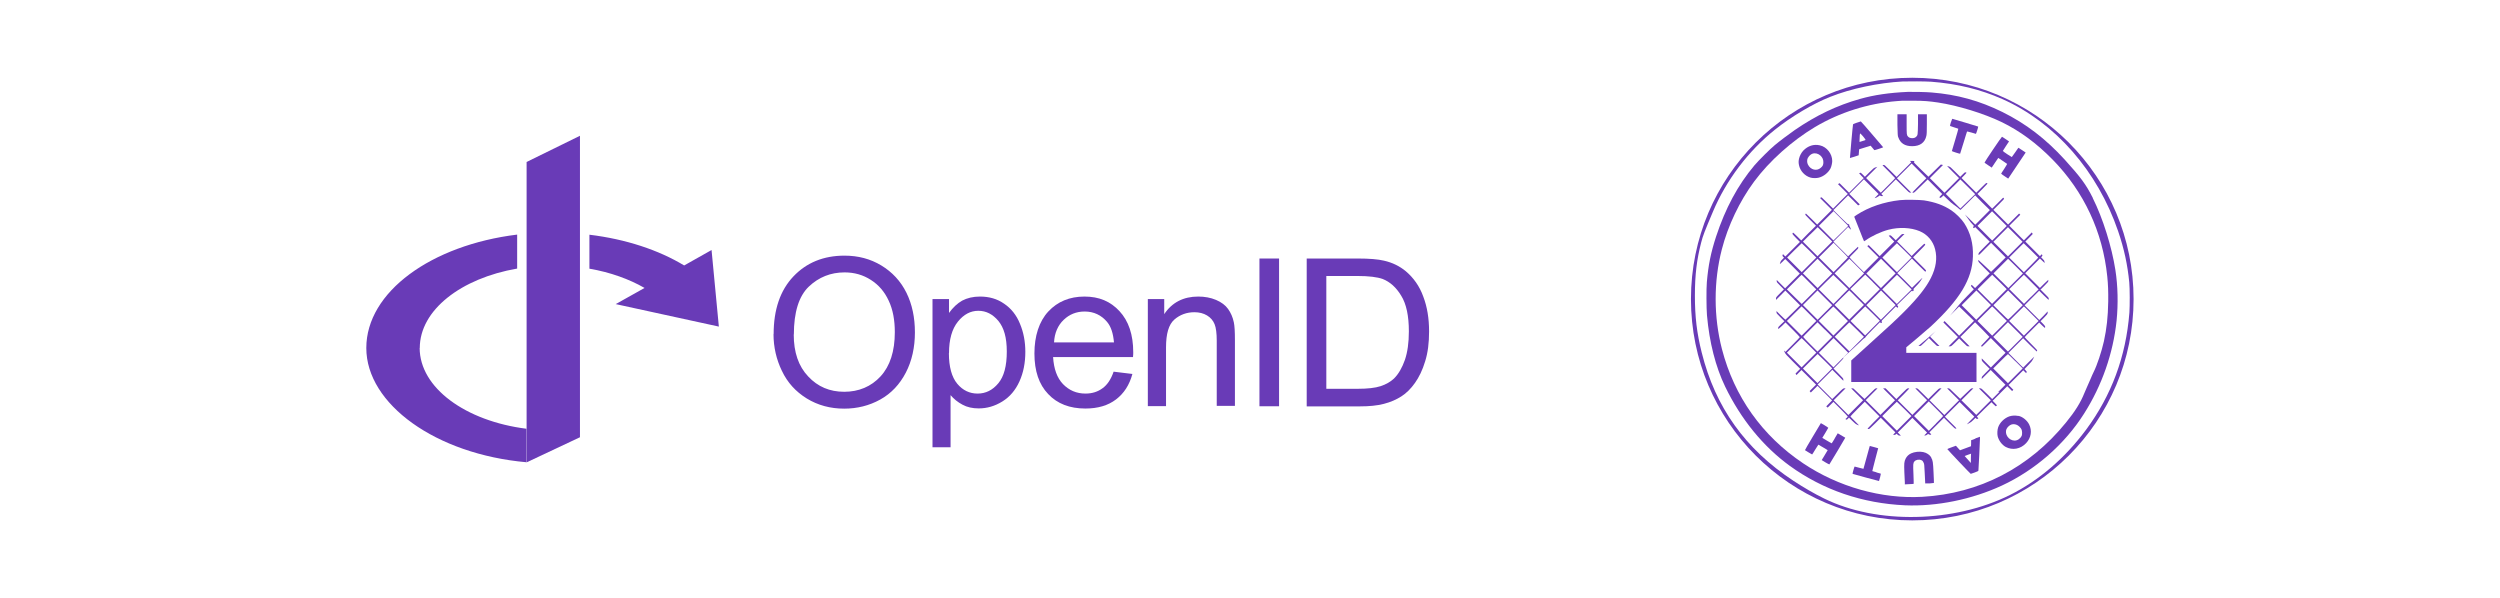 <?xml version="1.0" encoding="UTF-8"?><svg id="a" xmlns="http://www.w3.org/2000/svg" width="208.98" height="50" viewBox="0 0 208.98 50"><path d="M51.47,25.42l2.41-1.35c-1.29-.74-2.86-1.31-4.61-1.61v-2.84c3.05.37,5.79,1.28,7.92,2.57l2.29-1.29.61,6.4-8.62-1.88ZM35.09,29.09c0-3.17,3.45-5.83,8.14-6.64v-2.84c-7.17.88-12.61,4.79-12.61,9.48s5.82,8.88,13.39,9.55v-2.8c-5.09-.64-8.93-3.42-8.93-6.76Z" fill="#693bb7"/><path d="M44.02,13.54v25.11l4.46-2.1V11.35l-4.46,2.19Z" fill="#693bb7"/><path d="M64.67,27.93c0-2.05.55-3.66,1.65-4.82,1.1-1.16,2.53-1.74,4.27-1.74,1.15,0,2.17.27,3.08.82.91.55,1.62,1.31,2.1,2.28.48.97.71,2.08.71,3.32s-.25,2.38-.76,3.36c-.51.98-1.22,1.74-2.14,2.25s-1.93.76-3.01.76c-1.16,0-2.2-.28-3.13-.85-.92-.57-1.61-1.32-2.08-2.31-.46-.95-.7-1.98-.7-3.07ZM66.35,27.96c0,1.49.4,2.66,1.21,3.51.8.86,1.8,1.28,3.01,1.28s2.25-.43,3.04-1.29c.79-.86,1.19-2.1,1.19-3.69,0-1.01-.16-1.89-.51-2.63-.34-.74-.83-1.32-1.49-1.74-.65-.42-1.38-.63-2.2-.63-1.16,0-2.16.4-2.99,1.19-.83.79-1.25,2.14-1.25,4Z" fill="#693bb7"/><path d="M77.95,37.38v-12.38h1.38v1.16c.33-.46.7-.8,1.1-1.03.42-.22.91-.34,1.49-.34.76,0,1.44.19,2.02.6.58.39,1.03.95,1.32,1.67.3.71.45,1.5.45,2.35,0,.92-.16,1.74-.49,2.47-.33.73-.8,1.29-1.43,1.68-.63.39-1.28.58-1.98.58-.51,0-.97-.1-1.35-.31-.4-.21-.73-.48-1-.8v4.36h-1.52ZM79.32,29.52c0,1.15.24,2.01.7,2.56.46.55,1.03.82,1.7.82s1.25-.28,1.73-.86c.48-.57.71-1.46.71-2.65s-.24-1.99-.7-2.56c-.48-.57-1.03-.85-1.68-.85s-1.22.3-1.71.91c-.49.61-.74,1.49-.74,2.63Z" fill="#693bb7"/><path d="M93.1,31.07l1.56.19c-.25.92-.7,1.62-1.37,2.13-.67.51-1.52.76-2.56.76-1.31,0-2.35-.4-3.11-1.21-.77-.8-1.15-1.93-1.15-3.39s.39-2.68,1.16-3.51c.77-.83,1.79-1.25,3.02-1.25s2.17.4,2.93,1.22c.76.82,1.15,1.96,1.15,3.44,0,.09,0,.22-.02.4h-6.68c.06.98.33,1.74.83,2.26.51.52,1.12.79,1.88.79.55,0,1.03-.15,1.43-.45.39-.28.7-.74.92-1.38ZM88.12,28.62h5c-.07-.76-.25-1.32-.57-1.7-.48-.58-1.12-.88-1.88-.88-.7,0-1.28.24-1.76.7-.48.46-.76,1.1-.8,1.88Z" fill="#693bb7"/><path d="M95.95,33.96v-8.96h1.37v1.26c.65-.98,1.61-1.47,2.84-1.47.54,0,1.04.09,1.49.28s.79.45,1.01.76c.22.31.39.68.48,1.12.06.28.09.77.09,1.47v5.51h-1.52v-5.45c0-.61-.06-1.09-.18-1.38-.12-.3-.33-.55-.63-.73-.3-.18-.65-.27-1.06-.27-.64,0-1.21.21-1.67.61-.48.42-.7,1.19-.7,2.34v4.9h-1.53Z" fill="#693bb7"/><path d="M105.28,33.96v-12.35h1.64v12.35h-1.64Z" fill="#693bb7"/><path d="M109.23,33.96v-12.35h4.26c.97,0,1.7.06,2.2.18.71.16,1.31.46,1.82.88.65.55,1.15,1.25,1.46,2.11.33.86.49,1.83.49,2.93,0,.94-.1,1.77-.33,2.5-.22.73-.51,1.32-.85,1.8-.34.48-.71.85-1.13,1.12-.42.27-.89.48-1.47.63-.58.15-1.24.21-1.98.21h-4.46ZM110.86,32.5h2.63c.82,0,1.46-.07,1.92-.22.46-.15.83-.37,1.12-.64.39-.39.68-.91.91-1.56.22-.65.33-1.44.33-2.38,0-1.29-.21-2.29-.64-2.98-.42-.7-.94-1.16-1.55-1.4-.45-.16-1.15-.25-2.11-.25h-2.6v9.44Z" fill="#693bb7"/><path d="M159.35,29.48v-.45l.84-.7c.46-.39,1.01-.86,1.21-1.04,2.44-2.27,3.46-3.96,3.52-5.85.04-1.08-.21-1.99-.73-2.79-.25-.37-.7-.82-1.08-1.07-.65-.43-1.34-.68-2.28-.83-.35-.05-1.59-.07-2.01-.02-1.34.15-2.59.57-3.61,1.23-.12.08-.22.15-.21.16,0,0,.19.47.41,1.03s.4,1.02.41,1.02c0,0,.06-.03.12-.07.53-.38,1.31-.74,1.93-.9.89-.23,1.87-.18,2.59.12.65.27,1.13.83,1.3,1.52.19.75.08,1.53-.35,2.39-.4.8-1.08,1.66-2.21,2.8-.76.76-1.11,1.08-3.4,3.15l-1.05.95v1.8h10.47v-2.43h-5.87Z" fill="#693bb7"/><path d="M155.37,12.98l.02-.25.02-.25.48-.15c.26-.08.48-.15.48-.15,0,0,.28.33.31.37.01.02.75-.22.74-.24,0,0-.42-.5-.93-1.09-.51-.59-.93-1.08-.94-1.07-.1.02-.64.21-.65.24-.02.03-.27,2.81-.26,2.82,0,0,.17-.05.37-.11l.36-.12ZM155.45,11.56c0-.17.02-.34.03-.38q.01-.08.25.21c.13.16.23.3.22.31s-.11.05-.23.08c-.11.04-.22.07-.25.08-.04.01-.04-.01-.02-.29Z" fill="#693bb7"/><path d="M158.68,11.47c.17.5.55.75,1.16.75.66,0,1.07-.3,1.19-.87.03-.13.04-.36.04-.98v-.82h-.74v.83c-.02.89-.02.91-.14,1.04-.09.09-.19.13-.35.13-.14,0-.28-.05-.35-.14-.11-.12-.11-.18-.11-1.04v-.82h-.77v.89c.02.82.02.9.07,1.04Z" fill="#693bb7"/><path d="M163.7,10.76s-.1.43-.26.93c-.15.5-.28.93-.28.94,0,.02.67.24.69.22,0,0,.13-.42.29-.93.15-.51.29-.93.29-.93,0,0,.17.03.37.09.19.06.36.11.37.11.02,0,.21-.59.19-.61,0,0-.49-.15-1.08-.33-.59-.18-1.08-.32-1.09-.32t-.12.32c-.05.14-.07.27-.06.28,0,0,.17.06.35.12.18.05.34.11.35.12Z" fill="#693bb7"/><path d="M161.79,27.69s-.13.11-.28.25c-.15.14-.47.41-.71.61l-.44.37h.1c.1.01.1.01.44-.32l.34-.34.33.33c.33.33.33.33.44.33h.11l-.39-.39-.39-.39.23-.23c.13-.13.23-.23.22-.23Z" fill="#693bb7"/><path d="M156.86,39.48c-.18-.05-.34-.1-.35-.1,0,0,.1-.44.24-.96.14-.52.25-.94.25-.95,0,0-.16-.05-.35-.1-.19-.05-.34-.09-.35-.09,0,0-.02.04-.29,1.04-.13.47-.23.86-.24.87,0,0-.17-.04-.36-.09-.2-.05-.37-.1-.38-.1-.02,0-.19.59-.17.61.01.01,2.2.61,2.21.6,0,0,.04-.14.09-.31.05-.21.07-.31.05-.31-.02,0-.18-.05-.36-.1Z" fill="#693bb7"/><path d="M151.36,14.85c.19.05.5.05.68,0,.4-.1.79-.41.98-.78.07-.14.14-.44.14-.61,0-.6-.45-1.18-1.03-1.31-.51-.12-1,.04-1.39.44-.16.17-.31.45-.36.69-.04.21-.04.31,0,.52.1.5.5.92.98,1.05ZM151.14,13.18c.08-.15.21-.27.36-.33.22-.08.48-.02.67.15.17.16.25.33.25.56,0,.22-.05.33-.22.47-.34.3-.85.17-1.07-.27-.09-.17-.09-.42,0-.58Z" fill="#693bb7"/><path d="M165.12,36.67l-.35.13v.25s-.01.25-.01.25l-.46.17-.46.17-.17-.19-.17-.19-.36.13c-.2.07-.36.14-.36.15,0,.03,1.93,2.07,1.96,2.07.01,0,.16-.05.32-.11.22-.08.31-.12.32-.16,0-.03.04-.61.07-1.29.03-.68.06-1.31.06-1.39,0-.08,0-.15,0-.15-.01,0-.18.06-.37.13ZM164.76,37.96s-.01.2-.01.39v.35s-.11-.12-.11-.12c-.06-.07-.18-.2-.26-.29l-.15-.17.26-.1c.29-.11.3-.11.28-.06Z" fill="#693bb7"/><path d="M153.37,36.65c-.13.23-.25.41-.26.41,0,0-.19-.1-.4-.23l-.38-.23.25-.41c.14-.23.25-.42.25-.43,0-.01-.14-.1-.31-.21l-.31-.18-.67,1.12c-.37.62-.67,1.13-.66,1.14.02.02.58.36.6.36,0,0,.13-.18.26-.41.13-.22.25-.41.26-.41.01,0,.19.1.4.23l.38.23-.06.1c-.04.06-.15.25-.25.42l-.19.31.31.19c.17.1.32.18.33.17.04-.04,1.34-2.23,1.33-2.23-.04-.03-.62-.37-.63-.37,0,0-.11.19-.25.42Z" fill="#693bb7"/><path d="M168.72,34.77c-.29-.05-.53-.04-.77.04-.41.15-.78.51-.92.91-.07.21-.09.53-.04.75.09.36.36.72.67.89.57.3,1.24.18,1.71-.32.41-.44.51-1.03.25-1.56-.17-.34-.55-.65-.9-.72ZM168.99,36.44c-.1.22-.34.39-.58.39-.49,0-.87-.54-.68-.97.07-.15.25-.32.4-.37.24-.08.52,0,.71.21.14.15.18.24.19.45,0,.15,0,.2-.04.31Z" fill="#693bb7"/><path d="M161.44,38.24c-.13-.22-.38-.39-.67-.45-.32-.07-.74-.02-1.02.11-.21.1-.35.24-.45.43-.13.26-.14.41-.11,1.17.01.36.03.73.04.82v.17s.37-.02.37-.02c.2,0,.36-.02.37-.03,0,0,0-.36-.02-.79-.04-.85-.03-.95.08-1.08.14-.15.4-.19.59-.1.09.04.12.08.17.19.06.13.07.14.1.86.02.4.04.76.04.81v.08h.36c.2-.02.37-.04.37-.04,0,0,0-.39-.03-.85-.04-.9-.06-1.03-.2-1.27Z" fill="#693bb7"/><path d="M174.95,16.56c-.58-1.15-1.01-1.73-2.36-3.22-1.6-1.75-3.25-3.01-5.21-3.98-1.91-.94-3.78-1.46-5.92-1.63-.42-.04-1.61-.06-1.97-.05-1.57.07-2.85.26-4.01.59-1.92.54-3.66,1.37-5.45,2.6-.41.28-1.33.97-1.68,1.27-.39.32-1.35,1.28-1.69,1.68-1.39,1.65-2.43,3.59-3.21,5.96-.44,1.35-.65,2.4-.77,3.8-.05.54-.04,2.2.01,2.78.2,2.26.72,4.3,1.52,5.96,1.32,2.73,3.19,5.02,5.4,6.62,2.79,2.02,6.08,3.14,9.64,3.3,2.65.11,5.59-.49,8.09-1.65,2.78-1.29,5.25-3.45,6.87-6.01,1.5-2.36,2.43-5.03,2.72-7.77.14-1.39.11-2.9-.1-4.24-.3-1.94-1.05-4.34-1.89-6.01ZM176.23,25.22c-.02,1.28-.13,2.25-.36,3.31-.2.88-.57,2-.86,2.57-.05.09-.17.37-.28.63-.11.26-.24.56-.29.66-.05.1-.14.31-.2.46-.31.78-.77,1.53-1.54,2.47-3.07,3.78-7.24,5.94-12.01,6.21-3.41.19-7.02-.83-9.96-2.8-3.43-2.3-5.76-5.58-6.79-9.55-.7-2.7-.7-5.66-.01-8.33.51-1.98,1.49-4.04,2.7-5.67,1.28-1.73,3.17-3.41,5.07-4.55,2.08-1.24,4.47-1.99,6.88-2.18.18-.01.38-.03.43-.03.05,0,.48,0,.94,0,.88,0,1.31.04,2.06.15,1.66.25,3.83.92,5.3,1.63,1.53.74,2.94,1.78,4.29,3.16,2.6,2.66,4.17,6.02,4.55,9.75.07.67.09,1.28.08,2.09Z" fill="#693bb7"/><path d="M159.85,6.5c-10.22,0-18.5,8.28-18.5,18.5s8.28,18.5,18.5,18.5,18.5-8.28,18.5-18.5-8.28-18.5-18.5-18.5ZM174.38,35.92c-1.78,2.39-3.92,4.23-6.35,5.45-4.69,2.34-11.13,2.47-15.53.31-.8-.39-1.72-.92-2.6-1.5-4.02-2.65-6.51-6.14-7.65-10.71-.41-1.62-.57-3.01-.57-4.76s.16-3.02.52-4.42c.15-.59.3-.97.99-2.6,1.11-2.63,2.95-5.07,5.18-6.85,1.34-1.08,3.19-2.18,4.61-2.74,1.74-.7,4.06-1.18,6.07-1.29.51-.02,1.91-.01,2.37.02,2.21.17,4.13.64,5.98,1.46,4.41,1.97,7.94,6.01,9.66,11.04.5,1.46.79,2.82.93,4.28.05.53.05,1.96.01,2.53-.29,3.67-1.49,6.9-3.62,9.78Z" fill="#693bb7"/><path d="M170.61,24.17l.31-.31c.29-.3.31-.31.3-.39v-.08s-.36.34-.36.34l-.34.34-.62-.62-.61-.61.61-.61.62-.62.21.2c.15.15.2.19.19.14,0-.03-.02-.09-.03-.12,0-.04-.07-.12-.14-.19l-.13-.13.06-.07c.06-.06.06-.07.03-.13l-.03-.06-.08.08-.08.08-.61-.61-.61-.61.31-.31.31-.32-.04-.07-.04-.06-.33.33-.33.33-.61-.61-.61-.61.46-.46.46-.46-.05-.05-.05-.05-.46.46-.46.46-.62-.62-.61-.61.46-.46c.46-.46.46-.46.41-.51l-.05-.05-.46.46-.46.46-.61-.62-.62-.61.42-.42c.23-.23.42-.43.42-.44s-.02-.03-.05-.05c-.05-.02-.09,0-.47.39l-.42.42-.62-.62-.61-.61.21-.21c.12-.12.21-.22.21-.23,0,0-.03-.02-.07-.03-.07-.02-.09,0-.27.18l-.19.19-.42-.42c-.37-.38-.43-.42-.54-.45-.07-.02-.13-.04-.14-.04-.01,0,.21.23.49.51l.51.51-.61.61-.61.61-.61-.61-.61-.61.55-.55.55-.55-.09-.02-.09-.02-.52.51-.52.51-.62-.6c-.6-.58-.62-.61-.58-.65.02-.02.04-.05.04-.06,0,0-.09-.01-.19-.01h-.2l.06.06.05.06-.61.61-.61.61-.51-.51c-.5-.5-.51-.51-.59-.49l-.08.02.53.53c.29.29.53.54.53.55s-.27.3-.6.62l-.6.6-.61-.61-.62-.62.47-.47.47-.47-.15.05c-.15.05-.18.08-.52.42l-.37.37-.17-.18c-.17-.17-.18-.18-.24-.15-.04.01-.07.03-.07.04,0,0,.09.1.19.21l.19.19-.61.61-.61.61-.4-.4-.4-.4-.06.04-.07.04.41.41.41.41-.62.61-.61.62-.49-.49c-.48-.48-.49-.49-.54-.44l-.05.05.49.49.49.49-.62.62-.61.61-.46-.46c-.26-.26-.47-.46-.48-.46s-.03.02-.05.05c-.02.05.01.09.43.51l.46.46-.62.61-.61.62-.34-.34c-.32-.32-.35-.34-.37-.29-.01.03-.03.06-.03.08s.14.17.31.35l.32.32-.61.61-.61.61-.1-.1-.1-.1-.03.08c-.02.07-.02.08.05.15l.07.07-.14.14c-.13.13-.15.16-.21.38,0,.03.09-.06.22-.18l.23-.23.61.61.61.61-.61.61-.62.62-.35-.35-.35-.35v.1c0,.09.02.11.3.39l.3.3-.33.33c-.33.33-.33.34-.33.44v.11l.39-.39.39-.39.62.62.61.61-.6.6c-.33.33-.61.6-.62.6s-.19-.16-.39-.36l-.36-.36v.1c0,.09.02.11.33.42l.33.33-.26.24c-.22.21-.26.25-.26.32,0,.04,0,.08.02.09.01,0,.15-.12.31-.27l.28-.28.6.6c.33.33.6.61.6.63s-.27.3-.6.63l-.6.6-.06-.06s-.06-.05-.06-.05c0,0,.02.08.06.16.06.13.15.23.68.76l.61.61-.2.2-.19.2.04.06.04.06.21-.21.21-.21.61.61.61.61-.27.27-.27.27.05.06.05.06.28-.28.28-.28.61.61.61.61-.25.25-.24.25.06.05.06.05.24-.24.24-.24.6.6c.33.33.6.61.6.63,0,.01-.04.07-.1.12l-.1.09.06.03c.06.03.07.03.15-.06l.09-.09.27.26c.21.21.3.28.41.33.08.04.14.06.15.05,0,0-.15-.17-.35-.36s-.36-.37-.36-.38.27-.3.6-.63l.6-.6.62.62.61.61-.5.5c-.27.27-.5.51-.5.52,0,0,.03.02.07.03.07.02.09,0,.56-.46l.48-.48.61.61.61.61-.09.09c-.05.05-.09.1-.09.11,0,.04.18.01.23-.04l.05-.05.08.08c.06.06.1.08.18.08h.1l-.13-.13-.13-.13.61-.61.61-.61.61.61.62.62-.12.12-.12.12h.1c.07-.02.12-.04.16-.08.06-.06.07-.06.11-.02.04.04.22.06.22.02,0,0-.03-.05-.08-.1l-.08-.08.61-.61.61-.61.46.46c.42.42.47.46.52.45.03,0,.06-.02.06-.03s-.21-.23-.48-.49l-.48-.48.61-.61.62-.62.61.61.62.62-.32.32-.31.32.18-.09c.13-.06.23-.14.36-.27l.18-.18.06.05c.05.05.07.05.12.03.08-.04.08-.05,0-.12-.03-.03-.06-.06-.06-.07,0,0,.27-.28.61-.61l.61-.59.17.17c.1.1.18.17.19.17.01,0,.04-.02.07-.04.04-.04.04-.05-.14-.23l-.19-.19.61-.61.61-.61.2.2.21.21.05-.06.05-.05-.2-.2-.2-.2.61-.61.62-.62.12.12.12.12.03-.06c.03-.06.03-.07-.07-.17l-.1-.11.31-.32c.26-.26.32-.35.41-.52l.1-.2-.47.46-.46.46-.62-.62-.61-.61.61-.61.62-.62.56.56c.31.31.56.55.57.55,0,0,.02-.03.04-.06.02-.04-.03-.1-.51-.58-.29-.29-.53-.54-.53-.56,0-.01.27-.29.61-.62l.6-.6.24.24c.18.18.24.22.25.19.04-.1,0-.15-.18-.34l-.2-.2.29-.29c.27-.28.29-.3.31-.41v-.12s-.34.36-.34.36l-.36.36-.62-.62-.61-.61.61-.61.61-.61.38.38c.21.21.39.38.4.38s.02-.04.02-.09c0-.08-.02-.11-.35-.43l-.35-.35ZM170.39,21.52s-.26.3-.6.63l-.61.61-.61-.61-.62-.62.6-.6c.33-.33.61-.6.61-.6.01,0,1.21,1.17,1.22,1.2ZM165.82,24.89l.61.61-.61.61-.62.62-.61-.61-.61-.61.61-.61.62-.62.61.61ZM165.3,24.19l.61-.61c.33-.33.61-.61.62-.61s.28.27.62.6l.6.6-.62.62-.61.61-.61-.61-.61-.61ZM165.91,26.22c.33-.33.61-.61.62-.61s.29.27.62.61l.61.61-.62.62-.61.61-.61-.61-.62-.62.61-.61ZM167.23,26.11l-.6-.6.61-.61.62-.62.61.61.62.62-.6.6c-.33.33-.61.6-.63.6-.01,0-.3-.27-.62-.6ZM167.25,23.46l-.61-.61.61-.61.61-.61.62.61.62.62-.61.61-.61.61-.61-.61ZM168.46,19.6l.61.61-.61.61-.61.61-.61-.61-.61-.61.61-.61.61-.61.61.61ZM167.13,18.27l.62.62-.61.61-.61.61-.61-.61-.62-.62.61-.61.61-.61.61.61ZM163.26,15.61l.61-.61.62.61.62.62-.62.6-.62.6-.61-.61-.61-.61.61-.61ZM152.65,18.27l.62-.62.61.61.62.62-.2.2c-.11.11-.39.38-.62.61l-.42.41-.61-.61-.61-.61.61-.61ZM153.97,26.11l-.62-.62.61-.61c.33-.33.61-.61.62-.61s.29.27.62.61l.61.61-.62.62-.61.61-.61-.61ZM154.48,26.83l-.61.61-.61.61-.61-.61-.62-.62.6-.6c.33-.33.61-.6.62-.6s.29.27.62.61l.61.61ZM153.88,24.79l-.62.62-.61-.61-.62-.62.6-.6c.33-.33.61-.6.62-.6,0,0,.29.27.63.6l.61.59-.62.62ZM152.55,23.47l-.61.61-.61-.61-.62-.62.61-.61.61-.61.61.61.62.62-.61.61ZM152.54,24.89l.62.62-.61.61-.61.61-.61-.61-.62-.62.61-.61.61-.61.61.61ZM152.54,27.54l.62.62-.61.61-.62.62-.6-.6c-.33-.33-.6-.61-.6-.63,0-.01.27-.3.6-.62l.6-.6.61.61ZM152.65,28.88l.62-.62.61.61.61.61-.61.61-.62.62-.61-.61-.61-.61.61-.61ZM153.98,28.76l-.61-.61.6-.6c.33-.33.61-.6.62-.6s.28.27.62.6l.6.6-.61.61-.61.61-.61-.61ZM155.3,27.44l-.61-.61.61-.61c.33-.33.61-.61.62-.61s.28.27.62.6l.6.6-.62.62-.61.61-.61-.61ZM156.62,26.12l-.61-.61.61-.61.62-.62.61.61.61.61-.61.61-.62.62-.61-.61ZM157.95,24.8l-.61-.61.61-.61c.33-.33.61-.61.62-.61s.29.27.62.61l.61.61-.62.61-.62.61-.61-.61ZM157.96,22.14l-.61-.61.6-.6c.33-.33.61-.6.62-.6s.28.27.62.6l.6.6-.61.61-.61.61-.61-.61ZM157.85,22.24l.61.61-.61.61-.62.62-.61-.61-.61-.61.61-.61.62-.62.61.61ZM156.54,23.57l.6.6-.62.62-.61.61-.62-.62-.62-.62.62-.6c.34-.33.62-.6.63-.6s.28.27.62.6ZM155.2,23.47l-.61.61-.61-.61-.62-.62.61-.61c.33-.33.61-.61.62-.61s.29.27.62.61l.61.61-.62.62ZM153.87,22.15l-.6.6-.61-.61-.62-.62.61-.61.62-.62.6.6c.33.33.6.61.6.63,0,.01-.27.3-.6.62ZM151.32,19.6c.33-.33.61-.61.62-.61s.28.27.62.6l.6.6-.62.62-.61.61-.61-.61-.61-.61.61-.61ZM150,22.14l-.61-.61.6-.6c.33-.33.61-.6.62-.6s.28.27.62.6l.6.6-.61.61-.61.61-.61-.61ZM149.99,24.8l-.62-.61.61-.61c.33-.34.61-.61.62-.61s.29.27.62.61l.61.61-.61.61-.61.61-.62-.61ZM149.99,27.45l-.62-.62.61-.61c.33-.33.61-.61.62-.61s.29.27.62.61l.61.61-.62.62-.61.61-.61-.61ZM150.6,30.71l-.61-.61-.62-.62.61-.61c.33-.33.61-.61.62-.61s.29.27.62.61l.61.61-.62.62-.61.61ZM151.93,32.03l-.61-.61-.61-.61.61-.61c.33-.33.61-.61.62-.61s.28.27.62.6l.6.6-.62.62-.61.61ZM159.17,35.39l-.61.61-.61-.61-.61-.61.6-.6c.33-.33.61-.6.62-.6s.28.27.62.6l.6.6-.61.61ZM161.83,35.41l-.6.6-.61-.61-.62-.62.61-.61.62-.62.6.6c.33.33.6.61.6.63,0,.01-.27.3-.6.62ZM167.14,32.75l-.61.61-.45-.45c-.45-.44-.45-.45-.56-.45h-.1l.5.5.5.5-.61.61-.61.61-.62-.61-.62-.61.5-.5.5-.5h-.1c-.09,0-.11.02-.54.44-.24.24-.45.44-.46.44s-.22-.2-.46-.44c-.42-.42-.44-.44-.54-.44h-.1l.5.5.5.5-.62.62-.61.61-.61-.61-.62-.62.5-.5.5-.5h-.1c-.11,0-.11,0-.56.45l-.45.45-.45-.45c-.43-.43-.45-.45-.54-.45h-.1l.5.5.49.49-.62.62-.61.61-.61-.61-.61-.61.48-.48c.26-.26.48-.49.48-.5s-.04-.02-.09-.02c-.09,0-.12.03-.54.45l-.45.45-.45-.45-.45-.45h-.21l.5.5.5.5-.61.61-.61.61-.61-.61-.62-.62.49-.49.5-.5h-.1c-.09,0-.11.02-.54.45l-.45.44-.26-.24c-.14-.13-.35-.33-.46-.44-.19-.19-.21-.21-.3-.21h-.1l.5.5.5.5-.62.62-.61.61-.61-.61-.62-.62.5-.5.5-.5h-.1c-.1,0-.11,0-.56.45l-.46.45-.61-.61-.61-.61.61-.61.62-.62.46.46.46.46v-.1c0-.09-.02-.11-.41-.51l-.41-.41.41-.41c.25-.25.41-.43.41-.46,0-.03,0-.06.02-.07,0-.01.25-.23.53-.49.28-.26.66-.61.84-.78.18-.18.34-.33.36-.33.05,0,.11-.06.1-.09,0-.01.26-.3.6-.64l.61-.61.05.05q.05.05.1,0s.04-.05,0-.1c-.05-.05-.04-.05.57-.66l.61-.61.07.06.07.06.04-.05s.04-.05-.02-.11l-.06-.07.62-.61c.59-.59.62-.61.66-.57s.05.04.09-.02c.04-.05.04-.06.01-.1-.03-.03,0-.07.22-.29.23-.23.34-.37.51-.66.04-.06-.09.05-.4.36l-.46.45-.61-.62-.62-.61.61-.61.61-.61.57.57c.56.56.57.57.59.5.01-.04.02-.07.02-.08s-.24-.26-.54-.55l-.54-.54.51-.51c.28-.28.51-.52.51-.54,0-.01-.02-.05-.04-.07-.03-.04-.06-.02-.57.48l-.53.53-.61-.61-.61-.61.31-.31.31-.31h-.11c-.1,0-.11,0-.36.26l-.26.26-.21-.21c-.2-.2-.21-.21-.29-.19-.04,0-.08.02-.08.03,0,0,.1.12.23.25l.23.23-.61.61-.61.61-.46-.46-.46-.46-.06.04-.06.04.47.47.48.48-.61.61-.62.62-.6-.6c-.33-.33-.6-.61-.6-.63s.17-.19.37-.39c.33-.32.37-.38.36-.43,0-.03-.02-.06-.03-.07,0,0-.19.17-.41.39l-.41.41-.62-.62-.61-.61.61-.61.62-.62.13.13c.07.07.13.11.12.1-.05-.14-.1-.26-.13-.29-.02-.02-.03-.04-.02-.05s0-.04-.01-.08c-.02-.05-.04-.06-.06-.03-.03.02-.15-.09-.65-.58l-.61-.61.61-.61.62-.62.42.42.42.42.07-.04.07-.04-.44-.44-.44-.44.61-.61.61-.61.61.61.62.62-.17.17c-.1.1-.17.17-.16.17.07,0,.27-.1.34-.16.09-.08.09-.08.14-.04.04.03.07.04.14.03h.09s-.08-.1-.08-.1l-.08-.08.61-.61.61-.61.56.56c.54.54.56.56.64.55h.09s-.6-.6-.6-.6l-.6-.6.61-.61.62-.62.61.61.62.62-.6.6c-.33.33-.59.6-.57.6s.06,0,.09.01c.04.01.15-.08.62-.55l.57-.56.61.61.61.61-.13.13c-.07.07-.12.14-.12.14,0,0,.04.02.07.04.05.02.07,0,.17-.09l.11-.11.33.32c.2.2.41.38.53.46.11.07.28.2.38.29l.18.15.62-.61.61-.61.61.62.62.61-.61.61-.61.61-.47-.47c-.41-.41-.45-.44-.31-.27.09.11.21.28.27.37.06.09.17.24.26.32.15.15.15.15.1.2-.04.04-.04.05-.02.1q.04.07.1.01l.06-.06.61.61.61.61-.47.47c-.44.44-.47.47-.47.56,0,.05,0,.09.02.09s.25-.23.52-.51l.51-.51.61.61.61.61-.6.6c-.33.33-.61.6-.62.6,0,0-.25-.23-.53-.5-.28-.27-.52-.49-.53-.49s-.01.04-.01.08c0,.07.05.13.48.56l.48.48-.61.61-.62.62-.14-.14c-.08-.08-.15-.14-.15-.13,0,0-.02.03-.04.06-.02.04,0,.06.1.18l.13.13-.54.55c-.3.3-.64.67-.75.81-.11.14-.31.39-.45.55l-.25.29.38-.38.38-.38.62.6.62.6-.62.62-.62.62-.61-.61-.61-.61-.05.05-.05.06.61.61.61.61-.39.39-.39.39h.11c.1,0,.11,0,.44-.33l.33-.33.33.33c.33.33.33.33.44.33h.11l-.39-.39-.39-.39.62-.62.61-.61.6.6c.33.33.6.61.6.62s-.17.19-.37.4c-.29.29-.36.38-.32.38.03,0,.05.01.05.04s.15-.11.38-.34l.38-.38.62.62.61.61-.61.61-.62.62-.38-.38-.38-.38v.1c0,.1,0,.11.33.44l.33.33-.33.33c-.31.31-.33.33-.33.42v.1l.38-.38.37-.37.62.62.61.61-.61.61ZM168.48,30.2l.6.6-.61.61-.62.62-.61-.61-.62-.62.6-.6c.33-.33.61-.6.63-.6.01,0,.3.27.62.6ZM168.47,28.77l-.62.62-.61-.61-.62-.62.61-.61.62-.62.61.61.62.62-.61.61ZM169.8,26.22l.61.61-.62.62-.61.61-.61-.61-.62-.62.61-.61c.33-.33.61-.61.62-.61s.29.27.62.61ZM169.8,24.79l-.61.61-.61-.61-.62-.62.6-.6c.33-.33.61-.6.62-.6s.29.27.62.61l.61.61-.61.61Z" fill="#693bb7"/><path d="M166.48,14.03l.28-.42.28-.41.36.24c.2.13.37.25.38.26.01,0-.1.2-.24.41-.15.22-.26.4-.26.41,0,.02.19.15.53.37l.06.04.73-1.09.73-1.09-.3-.2c-.16-.11-.3-.2-.31-.2,0,0-.13.18-.27.39-.15.22-.27.39-.28.39-.03,0-.75-.48-.75-.51,0,0,.12-.2.26-.41l.26-.39-.28-.19c-.15-.1-.29-.19-.31-.2-.03-.01-1.46,2.11-1.46,2.16,0,.01.13.11.3.22l.3.2Z" fill="#693bb7"/></svg>